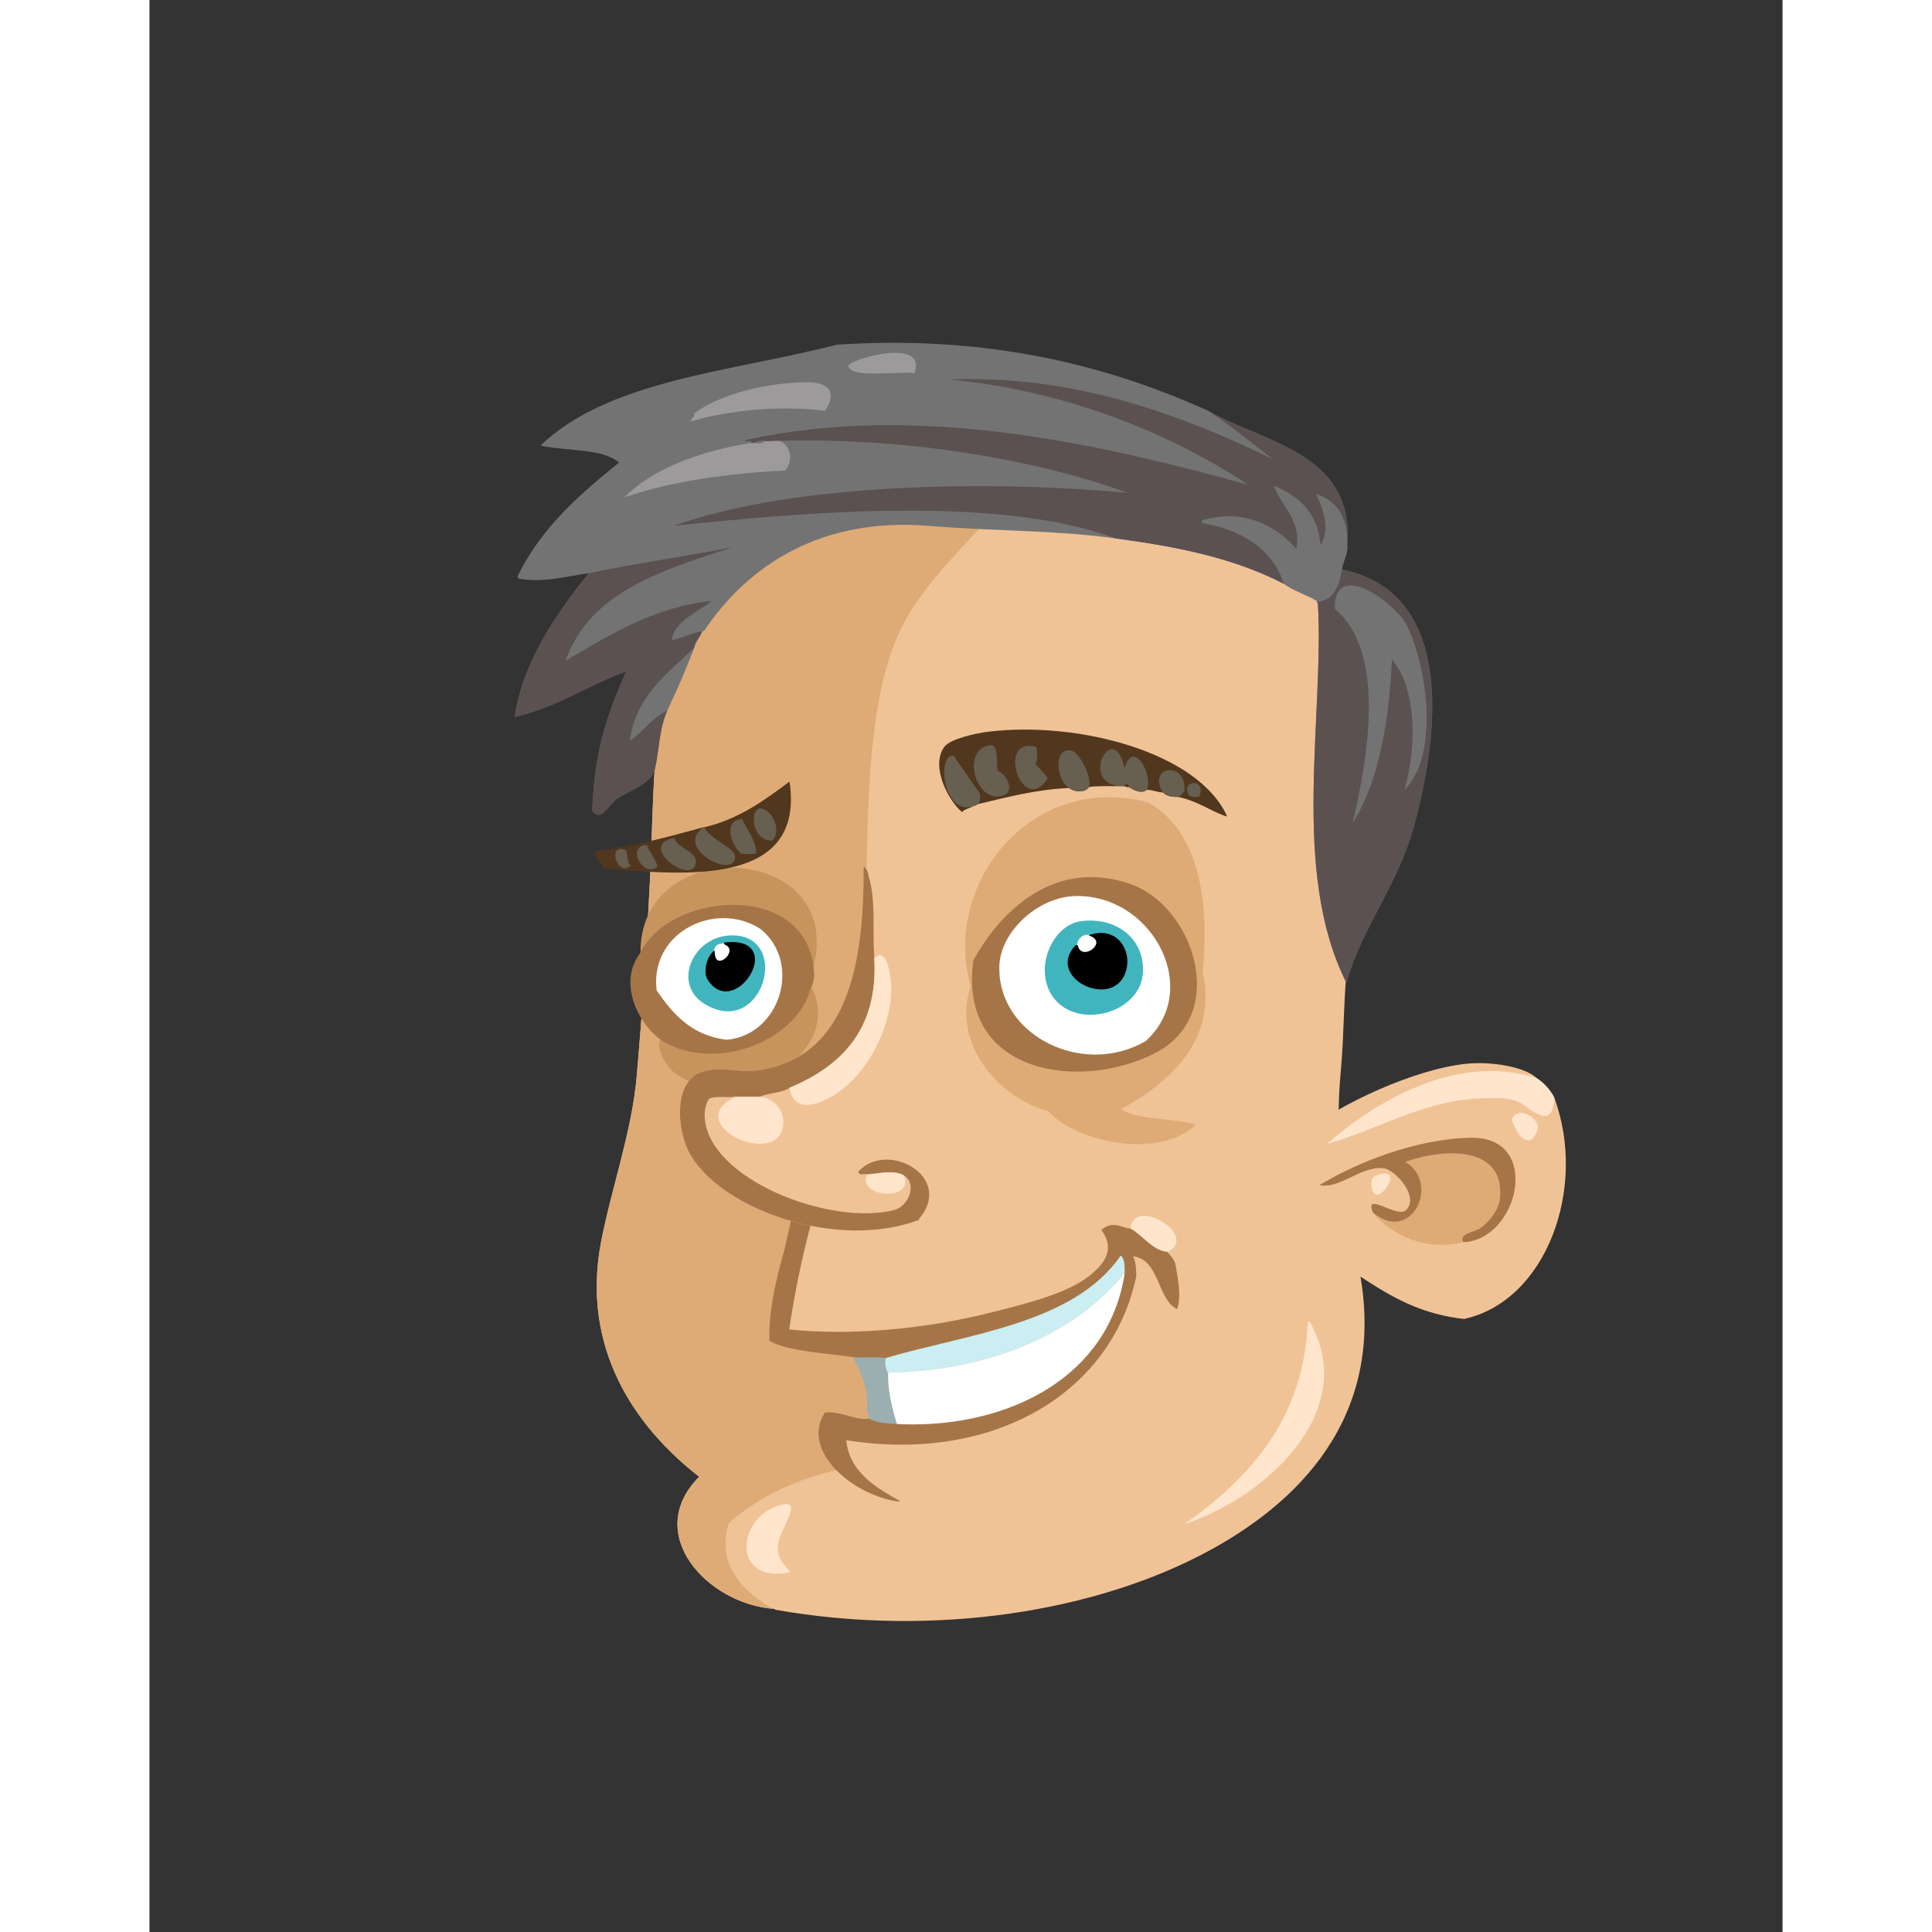 <svg xmlns="http://www.w3.org/2000/svg" width="433px" height="433px" viewBox="0 0 439.20 519.60"><rect x="0" y="0" width="439.20" height="519.60" fill="#333333" stroke="none"/><g transform="translate(24 24)"><g id="head"><g fill="" id="head" transform="translate(96, 89)"><g id="m05" transform="translate(0, 1)">                    <path d="M200.408,173.96 C201.329,164.205 201.108,153.431 202.328,143.72 C209.977,82.859 199.066,10.214 138.968,2.84 C99.439,-6.253 65.644,8.815 46.329,27.319 C36.539,36.698 26.915,49.403 21.608,63.319 C14.876,80.974 15.689,100.974 14.648,121.879 C13.694,141.031 12.713,156.071 11.047,175.4 C9.766,190.286 4.127,205.984 1.447,220.04 C-3.961,248.413 10.357,269.582 27.847,283.161 C12.611,298.446 29.945,317.275 47.767,318.681 C47.953,318.735 48.24,318.687 48.247,318.921 C91.064,326.487 134.931,319.491 165.366,302.841 C191.532,288.527 213.344,264.387 204.967,225.561 C201.159,207.905 198.594,193.2 200.408,173.96 Z" id="Shape" fill="#F0C397"/>                    <path d="M138.968,2.84 C124.041,6.77 113.839,16.694 105.128,26.12 C97.21,34.688 88.055,43.787 82.809,53.72 C72.898,72.487 73.386,103.607 72.729,124.04 C71.998,146.765 70.216,170.558 74.169,191.241 C79.72,220.293 81.064,251.672 75.849,279.802 C59.361,281.058 45.665,287.011 35.769,295.642 C32.191,307.532 40.529,314.546 47.769,318.682 C29.947,317.277 12.613,298.448 27.849,283.162 C10.359,269.583 -3.96,248.414 1.449,220.041 C4.129,205.985 9.767,190.287 11.049,175.401 C12.715,156.072 13.695,141.032 14.65,121.88 C15.691,100.975 14.878,80.975 21.61,63.32 C26.917,49.404 36.541,36.699 46.331,27.32 C65.644,8.814 99.438,-6.253 138.968,2.84 Z" id="Shape" fill="#DEAB77"/>                    <path d="M158.408,295.88 C175.396,283.864 190.544,267.866 191.528,241.401 L192.008,241.401 C206.079,266.123 178.907,289.278 158.408,295.88 Z" id="Shape" fill="#FFE5CC"/>                    <path d="M52.329,308.841 C36.569,312.049 38.017,294.645 48.728,291.081 C57.438,288.183 48.569,297.509 48.967,302.841 C49.173,305.573 50.695,306.582 52.329,308.841 Z" id="Shape" fill="#FFE5CC"/>                </g>                </g></g><g id="ears"><g fill="" id="ears" transform="translate(272, 238)"><g id="m04" transform="translate(7, 23)">                    <path d="M74.817,10.198 C73.655,8.002 72.046,6.25 70.018,4.918 C67.032,1.963 57.991,0.418 51.297,1.078 C37.225,2.467 16.686,12.122 7.617,19.558 C2.01,24.156 -2.416,40.163 2.336,47.398 C20.027,53.226 29.279,67.496 50.576,69.718 C72.616,64.922 83.794,34.572 74.817,10.198 Z" id="Shape" fill="#F0C397"/>                    <path d="M52.257,20.998 C37.107,21.328 21.249,27.947 11.698,33.719 C17.247,34.811 22.454,28.707 28.737,29.158 C31.979,29.391 38.626,36.87 34.977,40.438 C32.541,42.82 23.459,35.111 26.098,41.158 C30.659,47.012 40.373,51.692 50.336,49.078 C65.2,48.563 71.78,20.574 52.257,20.998 Z" id="Shape" fill="#DEAB77"/>                    <path d="M50.337,49.078 C49.14,46.772 52.864,46.555 54.657,45.478 C56.905,44.128 59.843,40.562 60.178,37.558 C61.787,23.081 45.399,23.685 34.737,27.478 C44.284,33.124 36.53,49.699 26.098,41.158 C23.459,35.111 32.541,42.82 34.977,40.438 C38.625,36.87 31.979,29.391 28.737,29.158 C22.454,28.707 17.247,34.81 11.698,33.719 C21.249,27.948 37.106,21.328 52.257,20.998 C71.78,20.574 65.2,48.563 50.337,49.078 Z" id="Shape" fill="#A67547"/>                    <path d="M70.497,18.358 C69.993,19.773 69.53,21.23 68.099,21.718 C65.011,21.364 64.589,18.347 63.298,16.197 C64.806,12.311 70.312,15.234 70.497,18.358 Z" id="Shape" fill="#FFE5CC"/>                    <path d="M27.058,31.078 C35.986,27.867 25.609,42.539 25.619,32.998 C25.618,32.191 25.81,31.527 27.058,31.078 Z" id="Shape" fill="#FFE5CC"/>                    <path d="M70.019,4.918 C72.046,6.25 73.656,8.002 74.818,10.198 C74.435,19.111 68.947,13.551 65.699,11.638 C62.773,9.915 57.609,10.259 54.179,10.438 C38.995,11.226 25.661,19.501 13.618,22.677 C26.46,11.523 48.243,-1.936 70.019,4.918 Z" id="Shape" fill="#FFE5CC"/>                </g>                </g></g><g id="mouth"><g fill="" id="mouth" transform="translate(97, 271)"><g id="m08" transform="translate(45, 26)">                    <path d="M27.024,58.503 C27.462,58.799 28.067,60.161 27.503,60.663 C23.796,61.185 20.569,58.733 15.743,58.983 C9.11,69.319 23.56,81.23 35.663,82.743 C39.86,84.841 48.758,87.931 51.983,82.983 C52.134,82.031 51.071,82.295 51.263,81.302 C72.241,76.812 91.05,65.044 102.863,50.102 C108.724,42.689 119.572,28.355 109.823,19.142 C109.495,17.63 108.457,16.829 107.663,15.783 C116.742,11.546 98.576,0.291 97.823,9.543 C96.279,9.407 95.253,8.754 93.743,8.583 C68.015,4.825 43.177,-0.898 13.583,1.623 C7.811,-4.36 6.33,9.959 4.703,15.783 C2.614,23.262 0.575,31.802 0.863,39.543 C5.799,42.355 16.168,42.798 23.183,43.863 C25.883,48.292 27.669,53.565 27.024,58.503 Z" id="Shape" fill="#F0C397"/>                    <path d="M96.385,21.543 C91.95,50.485 63.35,63.595 34.945,62.103 C33.867,58.758 32.304,52.823 32.545,48.183 C60.219,47.653 82.636,37.827 96.146,21.543 L96.385,21.543 Z" id="Shape" fill="#FFFFFF"/>                    <path d="M35.12,62.236 L35.062,62.062 C34.059,58.957 32.641,53.61 32.641,49.168 C32.641,48.837 32.65,48.508 32.667,48.187 C32.323,47.348 31.99,46.484 31.99,45.466 C31.992,45.05 32.048,44.609 32.183,44.135 L32.222,43.999 L32.081,43.978 C31.076,43.823 30.054,43.782 29.026,43.782 C27.821,43.782 26.617,43.841 25.45,43.841 C24.678,43.841 23.924,43.819 23.193,43.737 L22.944,43.714 L23.075,43.929 C25.388,47.727 27.028,52.15 27.026,56.434 C27.028,57.122 26.985,57.808 26.898,58.488 L26.888,58.562 L26.951,58.608 C27.205,58.765 27.61,59.517 27.601,60.058 C27.601,60.281 27.542,60.456 27.417,60.571 L27.293,60.681 L27.434,60.769 C29.34,61.946 32.764,62.102 34.934,62.228 L35.12,62.236 Z" id="Shape" fill="#9BAEB0"/>                    <path d="M32.064,44.103 C54.071,37.601 82.643,34.942 95.184,16.503 C96.606,17.501 96.379,19.877 96.384,21.543 L96.144,21.543 C82.634,37.826 60.217,47.652 32.543,48.183 C32.076,47.08 31.589,45.776 32.064,44.103 Z" id="Shape" fill="#CAEEF2"/>                    <path d="M107.664,15.783 C103.648,15.39 101.147,11.427 97.824,9.543 C98.577,0.291 116.743,11.546 107.664,15.783 Z" id="Shape" fill="#FFE5CC"/>                    <path d="M25.449,44.089 C26.626,44.089 27.831,44.035 29.032,44.035 C30.05,44.035 31.063,44.076 32.045,44.224 C54.042,37.73 82.577,35.086 95.213,16.678 C96.139,17.415 96.271,18.885 96.266,20.273 C96.269,20.694 96.259,21.105 96.259,21.486 L96.259,21.549 C92.065,48.906 66.167,62.086 39.285,62.089 C37.844,62.089 36.396,62.052 34.95,61.977 C32.785,61.858 29.37,61.68 27.568,60.557 L27.529,60.533 L27.485,60.541 C27.13,60.587 26.782,60.609 26.435,60.609 C23.379,60.616 20.469,58.842 16.436,58.838 C16.207,58.838 15.973,58.846 15.737,58.858 L15.672,58.863 L15.638,58.917 C14.469,60.731 13.946,62.606 13.946,64.463 C13.965,73.264 25.609,81.603 35.65,82.869 L35.725,82.636 C29.248,78.998 22.185,74.807 21.402,66.331 C26.486,67.143 31.452,67.533 36.261,67.533 C68.51,67.538 93.616,49.857 99.386,22.289 C99.386,22.189 99.388,22.118 99.388,22.043 C99.386,20.056 99.241,18.214 98.532,16.89 C105.661,17.67 104.936,28.249 110.248,31.015 L110.375,31.081 L110.421,30.947 C110.809,29.86 110.955,28.613 110.955,27.281 C110.955,24.692 110.401,21.777 109.949,19.123 C109.605,17.557 108.541,16.736 107.764,15.709 L107.73,15.665 L107.676,15.66 C103.74,15.285 101.244,11.351 97.886,9.435 C96.324,9.289 95.299,8.636 93.758,8.458 C93.612,8.448 93.48,8.445 93.356,8.445 C91.951,8.443 91.145,8.918 90.071,9.679 L89.968,9.755 L90.043,9.857 C91.246,11.484 91.771,13.008 91.772,14.451 C91.775,17.57 89.297,20.356 85.75,22.882 C79.62,27.249 68.41,29.947 60.354,31.981 C47.885,35.13 33.443,37.188 19.262,37.188 C14.809,37.188 10.382,36.988 6.047,36.551 C7.899,24.203 10.132,14.144 13.704,1.658 L13.724,1.587 L13.675,1.536 C12.694,0.523 11.821,0.065 11.025,0.065 C7.099,0.163 5.972,10.919 4.584,15.749 C2.626,22.753 0.712,30.692 0.71,38.048 C0.71,38.552 0.722,39.051 0.738,39.548 L0.741,39.616 L0.802,39.652 C5.792,42.487 16.157,42.918 23.166,43.987 C23.91,44.066 24.675,44.089 25.449,44.089 Z" id="Shape" fill="#A67547"/>                </g>                </g></g><g id="eyes"><g fill="" id="eyes" transform="translate(97, 179)"><g id="m04" transform="translate(8, 11)">                    <path d="M48.92,51.244 C49.35,49.542 49.721,48.737 49.399,46.684 C58.891,12.418 2.218,9.68 3.079,42.604 C-2.817,50.592 2.881,61.272 8.6,65.404 C6.646,67.647 10.413,73.229 12.2,74.524 C29.072,86.749 58.601,69.17 48.92,51.244 Z" id="Shape" fill="#C8945E"/>                    <path d="M112.759,84.845 C120.021,93.274 142.696,97.957 152.359,88.445 C146.829,86.718 137.267,87.315 132.199,84.365 C144.619,77.659 158.444,66.063 154.279,47.405 C156.058,28.385 153.443,9.719 139.639,1.805 C108.14,-6.56 84.011,23.854 91.88,51.244 C86.656,66.482 99.232,81.295 112.759,84.845 Z" id="Shape" fill="#DEAB77"/>                    <path d="M139.158,66.124 C154.752,51.855 140.589,25.742 119.478,26.765 C109.695,27.239 99.65,36.373 99.318,45.725 C98.65,64.606 122.083,76.267 139.158,66.124 Z" id="Shape" fill="#FFFFFF"/>                    <path d="M35.479,35.645 C23.497,27.787 5.198,36.294 7.159,52.445 C11.543,58.861 16.562,64.642 26.119,65.885 C40.758,64.768 47.007,44.956 35.479,35.645 Z" id="Shape" fill="#FFFFFF"/>                    <path d="M121.639,33.725 C130.929,32.581 138.572,38.312 138.199,47.405 C137.716,59.194 118.422,63.679 113,52.445 C109.431,45.052 114.273,34.631 121.639,33.725 Z M124.278,37.564 C122.257,36.866 120.462,38.356 120.438,40.444 L120.198,40.444 C111.975,49.205 131.589,58.039 133.638,45.964 C134.457,41.139 130.914,35.596 124.278,37.564 Z" id="Shape" fill="#40B5BE"/>                    <path d="M27.56,37.564 C43.887,37.392 35.971,65.492 20.36,56.043 C11.396,50.619 17.177,37.674 27.56,37.564 Z M25.64,39.725 C23.786,39.631 22.827,40.432 22.76,42.124 C21.294,43.336 20.036,47.272 21.32,49.324 C28.238,60.389 42.602,37.743 25.64,39.725 Z" id="Shape" fill="#40B5BE"/>                    <path d="M134,44.571 C133.995,40.747 131.448,36.905 126.915,36.905 C126.074,36.905 125.17,37.039 124.207,37.325 L123.552,37.518 L124.177,37.791 C125.291,38.288 125.643,38.896 125.648,39.486 C125.653,40.069 125.265,40.716 124.669,41.209 C124.078,41.7 123.298,42.026 122.599,42.026 C121.756,42.011 121.033,41.613 120.679,40.376 L120.627,40.193 L120.439,40.193 L120.197,40.193 L120.088,40.193 L120.015,40.271 C118.567,41.808 117.939,43.38 117.939,44.855 C117.969,48.968 122.664,52.096 126.967,52.106 L127.012,52.106 C130.161,52.107 133.164,50.324 133.885,46.003 C133.961,45.53 134,45.052 134,44.571 Z" id="Shape" fill="#000000"/>                    <path d="M27.628,39.349 C27.007,39.349 26.335,39.392 25.611,39.477 L25.554,39.958 C26.655,40.369 26.992,40.971 27.001,41.624 C27.004,42.247 26.642,42.956 26.118,43.497 C25.597,44.037 24.92,44.394 24.38,44.39 C23.705,44.38 23.094,43.911 23.008,42.116 L22.988,41.609 L22.599,41.929 C21.466,42.876 20.542,45.128 20.533,47.163 C20.533,47.999 20.697,48.804 21.105,49.456 C22.501,51.699 24.257,52.636 26.001,52.634 C30.022,52.597 33.822,47.884 33.849,44.045 C33.852,42.775 33.413,41.579 32.402,40.722 C31.387,39.86 29.832,39.349 27.628,39.349 Z" id="Shape" fill="#000000"/>                    <path d="M100.827,68.358 C106.065,72.37 113.125,74.208 120.469,74.208 C127.648,74.208 135.109,72.452 141.43,69.228 C149.428,65.148 152.725,58.064 152.72,50.679 C152.713,39.472 145.21,27.518 135.162,23.889 C131.31,22.5 127.662,21.884 124.229,21.884 C109.305,21.892 98.525,33.521 92.62,44.161 L92.598,44.204 L92.591,44.249 C92.323,46.101 92.196,47.862 92.196,49.53 C92.194,58.149 95.588,64.349 100.827,68.358 Z M119.479,26.765 L119.492,27.015 C119.886,26.994 120.282,26.984 120.678,26.984 C134.807,27.008 145.498,39.276 145.523,51.379 C145.523,56.594 143.545,61.77 138.991,65.941 C134.728,68.463 130.023,69.622 125.401,69.622 C112.094,69.62 99.579,60.011 99.555,46.515 C99.555,46.258 99.56,45.998 99.57,45.736 C99.875,36.552 109.845,27.468 119.491,27.017 L119.479,26.765 Z" id="Shape" fill="#A67547"/>                    <path d="M21.991,69.405 C34.155,69.397 46.572,61.8 48.88,51.495 L48.919,51.495 L49.114,51.495 L49.161,51.304 C49.47,50.067 49.766,49.271 49.766,48.087 C49.768,47.666 49.732,47.198 49.646,46.645 C48.595,34.554 38.544,29.332 27.967,29.349 C17.685,29.354 6.796,34.214 2.851,42.497 C1.078,44.886 0.337,47.573 0.337,50.24 C0.345,56.501 4.379,62.657 8.452,65.606 L8.599,65.405 L8.461,65.613 C12.524,68.244 17.242,69.405 21.991,69.405 Z M7.4,52.353 C7.304,51.574 7.259,50.817 7.257,50.077 C7.277,39.6 16.193,32.935 25.405,32.931 C28.834,32.931 32.293,33.858 35.34,35.854 C39.385,39.124 41.202,43.723 41.202,48.346 C41.199,56.637 35.343,64.936 26.098,65.637 C16.716,64.404 11.771,58.737 7.4,52.353 Z" id="Shape" fill="#A67547"/>                </g>                </g></g><g id="eyebrow"><g fill="" id="eyebrow" transform="translate(93, 169)"><g id="m05" transform="translate(2, 3)">                    <g id="Group" transform="translate(0, 14)">                        <path d="M30.336,12.452 L30.096,12.452 C20.786,14.981 11.522,17.557 1.056,18.931 C0.284,20.988 2.632,21.993 3.216,23.491 C25.289,25.521 57.363,28.358 53.136,0.212 C46.985,4.78 39.684,10.278 30.336,12.452 Z" id="Shape" fill="#51371E"/>                        <path d="M48.576,16.052 C45.027,16.409 43.364,12.505 43.536,10.052 C44.008,3.305 52.427,11.149 48.576,16.052 Z" id="Shape" fill="#676050"/>                        <path d="M40.416,10.292 C41.692,13.335 43.896,15.451 44.256,19.411 C43.32,19.916 41.496,19.532 40.176,19.651 C37.847,17.935 34.778,10.666 40.416,10.292 Z" id="Shape" fill="#676050"/>                        <path d="M30.096,12.452 L30.336,12.452 C30.94,15.417 38.762,17.96 38.496,20.611 C37.89,26.647 21.898,17.765 30.096,12.452 Z" id="Shape" fill="#676050"/>                        <path d="M22.176,15.331 C22.864,18.347 28.281,18.716 27.936,22.052 C27.267,28.517 11.705,17.39 22.176,15.331 Z" id="Shape" fill="#676050"/>                        <path d="M14.736,17.251 C15.532,19.335 17.063,20.684 17.616,23.012 C14.015,26.446 8.936,17.542 14.736,17.251 Z" id="Shape" fill="#676050"/>                        <path d="M9.216,18.691 C9.553,20.114 9.43,21.997 10.416,22.771 C6.86,26.225 3.839,16.36 9.216,18.691 Z" id="Shape" fill="#676050"/>                    </g>                    <g id="Group" transform="translate(93, 0)">                        <path d="M13.522,0.799 C10.391,1.181 3.372,2.67 1.762,4.879 C-2.146,10.242 3.176,19.797 6.562,22.399 C7.268,21.504 8.764,21.401 9.682,20.719 C10.28,20.756 10.425,20.342 10.882,20.239 C18.676,18.433 26.19,16.347 35.362,15.919 C36.645,17.054 39.719,17.323 40.641,15.68 C43.2,15.279 46.371,15.49 49.282,15.44 L50.003,15.44 C50.567,15.435 50.71,15.853 51.442,15.68 C52.471,16.384 54.737,17.684 56.243,16.4 C57.845,16.478 58.96,17.043 60.561,17.121 C61.381,17.98 62.692,18.35 64.403,18.32 C69.528,19.119 74.382,22.733 77.842,23.6 C70.274,6.479 37.976,-2.185 13.522,0.799 Z" id="Shape" fill="#51371E"/>                        <path d="M26.481,4.879 C26.858,6.093 26.911,8.527 26.243,9.439 C27.382,10.7 28.622,11.858 29.602,13.279 C22.765,24.093 15.442,1.908 26.481,4.879 Z" id="Shape" fill="#676050"/>                        <path d="M14.722,4.398 C16.369,5.551 15.701,9.019 16.162,11.358 C18.338,11.947 20.819,16.675 17.842,17.837 C10.061,20.879 5.792,4.617 14.722,4.398 Z" id="Shape" fill="#676050"/>                        <path d="M56.243,16.398 C54.737,17.682 52.472,16.382 51.442,15.678 C51.618,15.023 50.965,15.195 50.962,14.718 C50.644,14.958 50.237,15.114 50.003,15.438 L49.282,15.438 C37.686,14.885 47.274,-3.022 50.243,10.638 C52.468,2.506 58.001,12.201 56.243,16.398 Z" id="Shape" fill="#676050"/>                        <path d="M40.642,15.679 C39.72,17.323 36.646,17.053 35.363,15.918 C31.984,14.092 30.863,5.13 35.843,5.838 C38.042,6.151 41.669,13.276 40.642,15.679 Z" id="Shape" fill="#676050"/>                        <path d="M10.882,20.238 C10.425,20.342 10.279,20.756 9.682,20.718 C1.473,23.849 -0.491,6.443 4.403,7.278 C4.068,7.221 11.262,17.109 11.363,17.598 C11.56,18.567 11.253,19.742 10.882,20.238 Z" id="Shape" fill="#676050"/>                        <path d="M64.403,18.318 C62.692,18.347 61.382,17.978 60.561,17.119 C56.077,9.849 67.165,8.497 66.323,16.879 C65.661,17.338 65.505,18.301 64.403,18.318 Z" id="Shape" fill="#676050"/>                        <path d="M70.403,18.078 C69.817,18.543 68.393,18.309 67.762,18.078 C64.847,13.895 72.274,13.028 70.403,18.078 Z" id="Shape" fill="#676050"/>                    </g>                </g>                </g></g><g id="nose"><g fill="" id="nose" transform="translate(79, 188)"><g id="m01" transform="translate(39, 21)">                    <path d="M51.495,2.929 C51.245,1.741 50.99,0.555 50.056,0.049 C50.199,25.991 45.989,52.315 20.296,55.009 C16.803,55.375 11.431,53.717 6.616,55.249 C-1.148,57.719 -0.322,70.993 3.495,77.569 C12.09,92.372 43.04,103.369 64.935,95.089 L64.935,94.85 C79.156,89.003 72.455,70.023 68.775,58.37 C63.022,40.146 63.533,14.594 51.495,2.929 Z" id="Shape" fill="#F0C397"/>                    <path d="M51.495,2.929 C53.399,9.481 52.4,16.667 52.935,24.77 C54.039,44.288 43.612,53.882 30.135,59.57 C28.124,61 24.528,60.842 22.215,61.969 L15.494,61.969 C13.415,62.261 10.89,61.641 8.535,62.449 C7.65,63.877 7.224,65.513 7.334,67.489 C8.258,84.078 40.875,96.79 58.215,92.449 C62.125,91.47 64.67,85.387 60.855,83.089 C57.985,81.492 53.768,82.727 51.015,82.85 C50.344,82.525 48.887,83.307 48.616,82.129 C56.323,73.492 74.647,83.491 64.935,94.85 L64.935,95.089 C43.039,103.369 12.089,92.372 3.495,77.569 C-0.322,70.993 -1.148,57.718 6.616,55.249 C11.43,53.717 16.803,55.375 20.296,55.009 C45.988,52.315 50.198,25.991 50.056,0.049 C50.99,0.555 51.245,1.74 51.495,2.929 Z" id="Shape" fill="#A67547"/>                    <g id="Group" transform="translate(10, 23)" fill="#FFE5CC">                        <path d="M20.136,36.569 C33.613,30.881 44.04,21.287 42.936,1.769 C46.339,-1.843 47.458,6.672 47.496,9.689 C47.625,20.174 41.486,31.307 34.537,36.809 C30.564,39.953 21.551,44.896 20.136,36.569 Z" id="Shape"/>                        <path d="M5.495,38.969 L12.216,38.969 C15.791,39.37 18.382,42.195 18.456,45.449 C18.769,59.326 -9.798,46.535 5.495,38.969 Z" id="Shape"/>                        <path d="M50.855,60.089 C54.034,67.266 38.186,66.12 41.015,59.85 C43.769,59.727 47.985,58.492 50.855,60.089 Z" id="Shape"/>                    </g>                </g>            </g></g><g id="hair1"><g fill="" id="hair1" transform=""><g id="m01" transform="translate(74, 68)" fill-rule="nonzero">                    <g id="Group">                        <path d="M74.073,29.459 C74.029,29.313 73.977,29.174 73.922,29.033 C73.977,29.173 74.03,29.313 74.073,29.459 Z" id="Shape" fill="#000000"/>                        <path d="M73.418,28.102 C73.333,27.981 73.244,27.862 73.147,27.75 C73.245,27.861 73.333,27.98 73.418,28.102 Z" id="Shape" fill="#000000"/>                        <path d="M73.841,28.83 C73.752,28.635 73.653,28.446 73.539,28.267 C73.653,28.446 73.753,28.635 73.841,28.83 Z" id="Shape" fill="#000000"/>                        <path d="M74.222,30.131 C74.2,29.989 74.172,29.85 74.138,29.712 C74.171,29.85 74.2,29.99 74.222,30.131 Z" id="Shape" fill="#000000"/>                        <path d="M74.095,32.442 C74.146,32.259 74.185,32.076 74.215,31.89 C74.185,32.076 74.146,32.26 74.095,32.442 Z" id="Shape" fill="#000000"/>                        <path d="M74.288,30.863 C74.284,30.703 74.276,30.545 74.259,30.388 C74.276,30.545 74.284,30.703 74.288,30.863 Z" id="Shape" fill="#000000"/>                        <path d="M71.257,26.56 L71.257,26.56 C71.478,26.62 71.685,26.7 71.883,26.792 C71.685,26.699 71.479,26.619 71.257,26.56 Z" id="Shape" fill="#000000"/>                        <path d="M74.293,31.074 C74.289,31.303 74.273,31.531 74.241,31.759 C74.274,31.531 74.29,31.303 74.293,31.074 Z" id="Shape" fill="#000000"/>                        <path d="M73.857,33.113 C73.92,32.968 73.974,32.82 74.023,32.67 C73.974,32.82 73.919,32.969 73.857,33.113 Z" id="Shape" fill="#000000"/>                        <path d="M72.942,34.543 C73.109,34.363 73.256,34.17 73.391,33.971 C73.256,34.17 73.109,34.363 72.942,34.543 Z" id="Shape" fill="#000000"/>                        <path d="M72.673,27.295 C72.776,27.379 72.871,27.467 72.965,27.561 C72.872,27.467 72.776,27.379 72.673,27.295 Z" id="Shape" fill="#000000"/>                        <path d="M72.458,27.13 C72.346,27.051 72.227,26.981 72.104,26.914 C72.227,26.98 72.346,27.051 72.458,27.13 Z" id="Shape" fill="#000000"/>                        <path d="M71.266,26.56 C81.704,26.284 92.252,26.632 102.611,27.526 C92.249,26.629 81.708,26.283 71.266,26.56 Z" id="Shape" fill="#000000"/>                        <path d="M73.511,33.777 C73.598,33.636 73.679,33.494 73.75,33.346 C73.679,33.494 73.598,33.637 73.511,33.777 Z" id="Shape" fill="#000000"/>                        <path d="M149.543,35.662 C148.403,35.352 147.237,35.06 146.076,34.766 C147.237,35.061 148.402,35.353 149.543,35.662 Z" id="Shape" fill="#000000"/>                        <path d="M144.046,34.244 C142.74,33.924 141.409,33.623 140.08,33.32 C141.409,33.622 142.74,33.924 144.046,34.244 Z" id="Shape" fill="#000000"/>                        <path d="M154.897,37.187 C153.951,36.904 152.977,36.637 152.013,36.364 C152.978,36.637 153.951,36.903 154.897,37.187 Z" id="Shape" fill="#000000"/>                        <path d="M160.09,38.814 C159.399,38.586 158.683,38.374 157.983,38.152 C158.683,38.374 159.398,38.587 160.09,38.814 Z" id="Shape" fill="#000000"/>                        <path d="M138.413,32.936 C136.953,32.614 135.471,32.311 133.986,32.011 C135.471,32.311 136.952,32.613 138.413,32.936 Z" id="Shape" fill="#000000"/>                        <path d="M108.762,28.123 C106.727,27.902 104.683,27.705 102.629,27.527 C104.682,27.705 106.727,27.904 108.762,28.123 Z" id="Shape" fill="#000000"/>                        <path d="M114.854,28.846 C112.899,28.592 110.933,28.361 108.958,28.146 C110.933,28.359 112.899,28.594 114.854,28.846 Z" id="Shape" fill="#000000"/>                        <path d="M132.666,31.738 C131.06,31.424 129.436,31.127 127.806,30.838 C129.436,31.127 131.06,31.424 132.666,31.738 Z" id="Shape" fill="#000000"/>                        <path d="M120.875,29.691 C119.021,29.41 117.152,29.15 115.274,28.904 C117.153,29.149 119.021,29.411 120.875,29.691 Z" id="Shape" fill="#000000"/>                        <path d="M121.559,29.801 C123.322,30.072 125.077,30.356 126.815,30.656 C125.077,30.354 123.322,30.072 121.559,29.801 Z" id="Shape" fill="#000000"/>                        <path d="M222.705,61.184 C223.041,58.901 224.507,56.666 224.145,54.463 C226.052,29.563 201.248,26.983 186.705,18.463 C158.199,5.617 126.133,-1.883 86.862,0.703 C58.665,7.976 25.471,10.144 7.182,27.824 C14.151,29.414 23.647,28.478 28.302,32.383 C17.594,41.035 7.239,50.039 0.942,63.104 C1.13,63.157 1.221,63.305 1.182,63.584 C7.592,64.832 14.172,63.023 20.142,62.143 C11.636,72.846 2.561,85.512 0.222,100.784 C11.034,98.471 20.016,92.261 30.222,88.544 C25.172,99.964 21.604,110.151 21.102,125.985 C23.217,129.301 25.541,124.577 27.342,123.104 C29.672,121.2 36.993,118.936 37.903,114.944 C39.157,109.436 39.042,104.122 41.262,99.104 C43.831,93.674 46.297,88.139 48.461,82.303 C48.805,80.407 50.115,79.477 50.621,77.744 L51.101,77.744 C63.054,59.939 82.671,47.072 111.581,49.424 C130.127,50.932 145.063,50.537 161.744,52.783 C178.809,55.096 193.598,58.056 207.104,65.023 C209.708,67.058 213.435,67.972 216.224,69.824 C218.049,100.822 208.781,142.105 223.904,172.303 C227.675,158.272 237.608,146.201 241.904,130.783 C249.654,102.975 252.111,67.092 222.705,61.184 Z M74.242,31.759 C74.274,31.531 74.29,31.303 74.294,31.074 C74.29,31.303 74.274,31.531 74.242,31.759 Z M71.257,26.56 C71.479,26.62 71.685,26.7 71.883,26.792 C71.685,26.699 71.478,26.619 71.257,26.56 L71.257,26.56 Z M72.105,26.914 C72.227,26.98 72.346,27.051 72.459,27.13 C72.346,27.051 72.227,26.98 72.105,26.914 Z M72.673,27.295 C72.776,27.379 72.871,27.467 72.965,27.561 C72.872,27.467 72.776,27.379 72.673,27.295 Z M73.391,33.971 C73.256,34.17 73.109,34.364 72.942,34.543 C73.109,34.363 73.256,34.17 73.391,33.971 Z M73.147,27.75 C73.245,27.861 73.334,27.98 73.418,28.102 C73.333,27.98 73.245,27.861 73.147,27.75 Z M73.54,28.268 C73.653,28.447 73.753,28.635 73.842,28.831 C73.753,28.635 73.653,28.446 73.54,28.268 Z M73.921,29.033 C73.977,29.174 74.028,29.313 74.072,29.459 C74.03,29.313 73.977,29.173 73.921,29.033 Z M74.258,30.389 C74.276,30.545 74.283,30.703 74.287,30.864 C74.284,30.703 74.276,30.545 74.258,30.389 Z M74.215,31.891 C74.185,32.077 74.146,32.26 74.095,32.443 C74.146,32.26 74.185,32.076 74.215,31.891 Z M74.023,32.67 C73.974,32.82 73.919,32.969 73.857,33.113 C73.919,32.969 73.974,32.82 74.023,32.67 Z M73.75,33.347 C73.679,33.494 73.598,33.637 73.511,33.778 C73.598,33.637 73.679,33.494 73.75,33.347 Z M71.266,26.56 C81.707,26.284 92.248,26.629 102.611,27.526 C92.252,26.632 81.705,26.283 71.266,26.56 Z M108.762,28.123 C106.727,27.904 104.682,27.705 102.629,27.527 L108.762,28.123 Z M115.275,28.904 C117.153,29.15 119.021,29.41 120.876,29.691 C119.021,29.411 117.153,29.149 115.275,28.904 Z M121.559,29.801 C123.322,30.072 125.077,30.355 126.815,30.656 C125.077,30.355 123.322,30.072 121.559,29.801 Z M127.806,30.838 C129.436,31.127 131.059,31.424 132.666,31.738 C131.06,31.424 129.436,31.127 127.806,30.838 Z M133.986,32.011 C135.47,32.311 136.953,32.614 138.413,32.936 C136.952,32.613 135.471,32.311 133.986,32.011 Z M140.08,33.32 C141.409,33.623 142.74,33.924 144.046,34.244 C142.74,33.924 141.409,33.622 140.08,33.32 Z M146.076,34.766 C147.237,35.061 148.403,35.353 149.543,35.662 C148.402,35.353 147.237,35.061 146.076,34.766 Z M152.014,36.363 C152.978,36.636 153.952,36.903 154.898,37.186 C153.951,36.903 152.978,36.637 152.014,36.363 Z M157.982,38.152 C158.682,38.374 159.398,38.587 160.089,38.814 C159.398,38.587 158.683,38.374 157.982,38.152 Z" id="Shape" fill="#737373"/>                    </g>                    <g id="Group" transform="translate(0, 2)">                        <path d="M107.743,6.383 C103.782,5.67 90.622,7.93 89.982,4.463 C89.666,2.748 111.462,-3.58 107.743,6.383 Z" id="Shape" fill="#9C9A9A"/>                        <path d="M47.502,19.344 C47.65,18.453 48.684,18.446 48.461,17.184 C55.457,12.096 66.912,9.09 78.222,8.784 C83.61,8.638 87.489,10.567 83.743,16.464 C70.986,15 58.247,16.309 47.502,19.344 Z" id="Shape" fill="#9C9A9A"/>                        <path d="M67.422,24.623 L68.621,24.623 C73.928,23.191 75.85,29.402 72.941,32.543 C56.962,33.363 42.263,35.465 29.742,39.744 C37.328,32.045 49.969,27.334 63.822,25.103 L65.021,25.103 C65.475,25.381 67.241,25.367 67.422,24.623 Z" id="Shape" fill="#9C9A9A"/>                        <path d="M50.622,75.744 C50.116,77.476 48.806,78.406 48.462,80.303 C41.258,87.02 32.61,93.571 31.183,105.264 C34.823,102.825 37.126,99.047 41.263,97.104 C39.042,102.122 39.158,107.436 37.904,112.944 C36.995,116.936 29.674,119.2 27.343,121.104 C25.542,122.577 23.218,127.301 21.103,123.985 C21.605,108.151 25.173,97.964 30.223,86.544 C20.017,90.261 11.035,96.472 0.223,98.784 C2.562,83.513 11.637,70.846 20.143,60.143 C32.775,57.575 46.003,55.604 58.783,53.184 C39.857,59.377 20.49,65.129 13.904,83.664 C25.09,77.328 36.789,69.43 53.263,67.584 C49.457,70.748 43.301,72.809 42.462,78.143 C45.473,77.635 47.629,76.271 50.622,75.744 Z" id="Shape" fill="#5B5151"/>                        <path d="M161.745,50.783 C130.283,39.082 77.746,43.767 42.942,47.424 C76.053,35.653 129.209,35.211 165.106,38.543 C138.535,28.936 102.85,23.369 68.622,24.623 L67.423,24.623 L67.423,24.383 C66.694,24.696 65.287,24.328 65.023,25.104 L63.824,25.104 L63.824,24.864 C63.791,24.176 62.176,25.071 62.143,24.384 C109.105,13.956 159.217,25.808 197.507,36.384 C175.657,22.011 148.323,11.148 117.343,8.064 C150.885,6.679 180.248,17.888 203.986,29.425 C198.309,25.021 192.766,20.486 186.706,16.464 C201.249,24.984 226.054,27.564 224.146,52.464 C224.334,44.917 221.234,40.657 215.746,38.784 C217.486,42.636 219.739,48.138 216.946,52.704 C216.293,43.839 211.124,39.487 204.467,36.624 C205.933,41.722 211.928,45.64 210.467,53.665 C204.968,47.241 195.899,42.601 185.027,45.983 L185.027,46.704 C195.298,48.302 204.024,53.446 207.107,63.024 C193.6,56.057 178.811,53.096 161.745,50.783 Z" id="Shape" fill="#5B5151"/>                        <path d="M222.705,59.184 C252.111,65.092 249.654,100.975 241.905,128.784 C237.609,144.202 227.676,156.272 223.905,170.304 C208.782,140.107 218.051,98.824 216.225,67.825 C220.828,67.4 222.119,62.881 222.705,59.184 Z M240.226,74.303 C237.37,68.266 220.434,55.99 220.786,69.744 C234.834,81.424 229.545,110.396 225.587,127.344 C232.434,116.535 235.336,100.924 236.147,83.424 C242.837,90.867 242.835,107.149 239.507,118.463 C248.556,109.605 246.135,86.793 240.226,74.303 Z" id="Shape" fill="#5B5151"/>                    </g>                </g>            </g></g></g></svg>